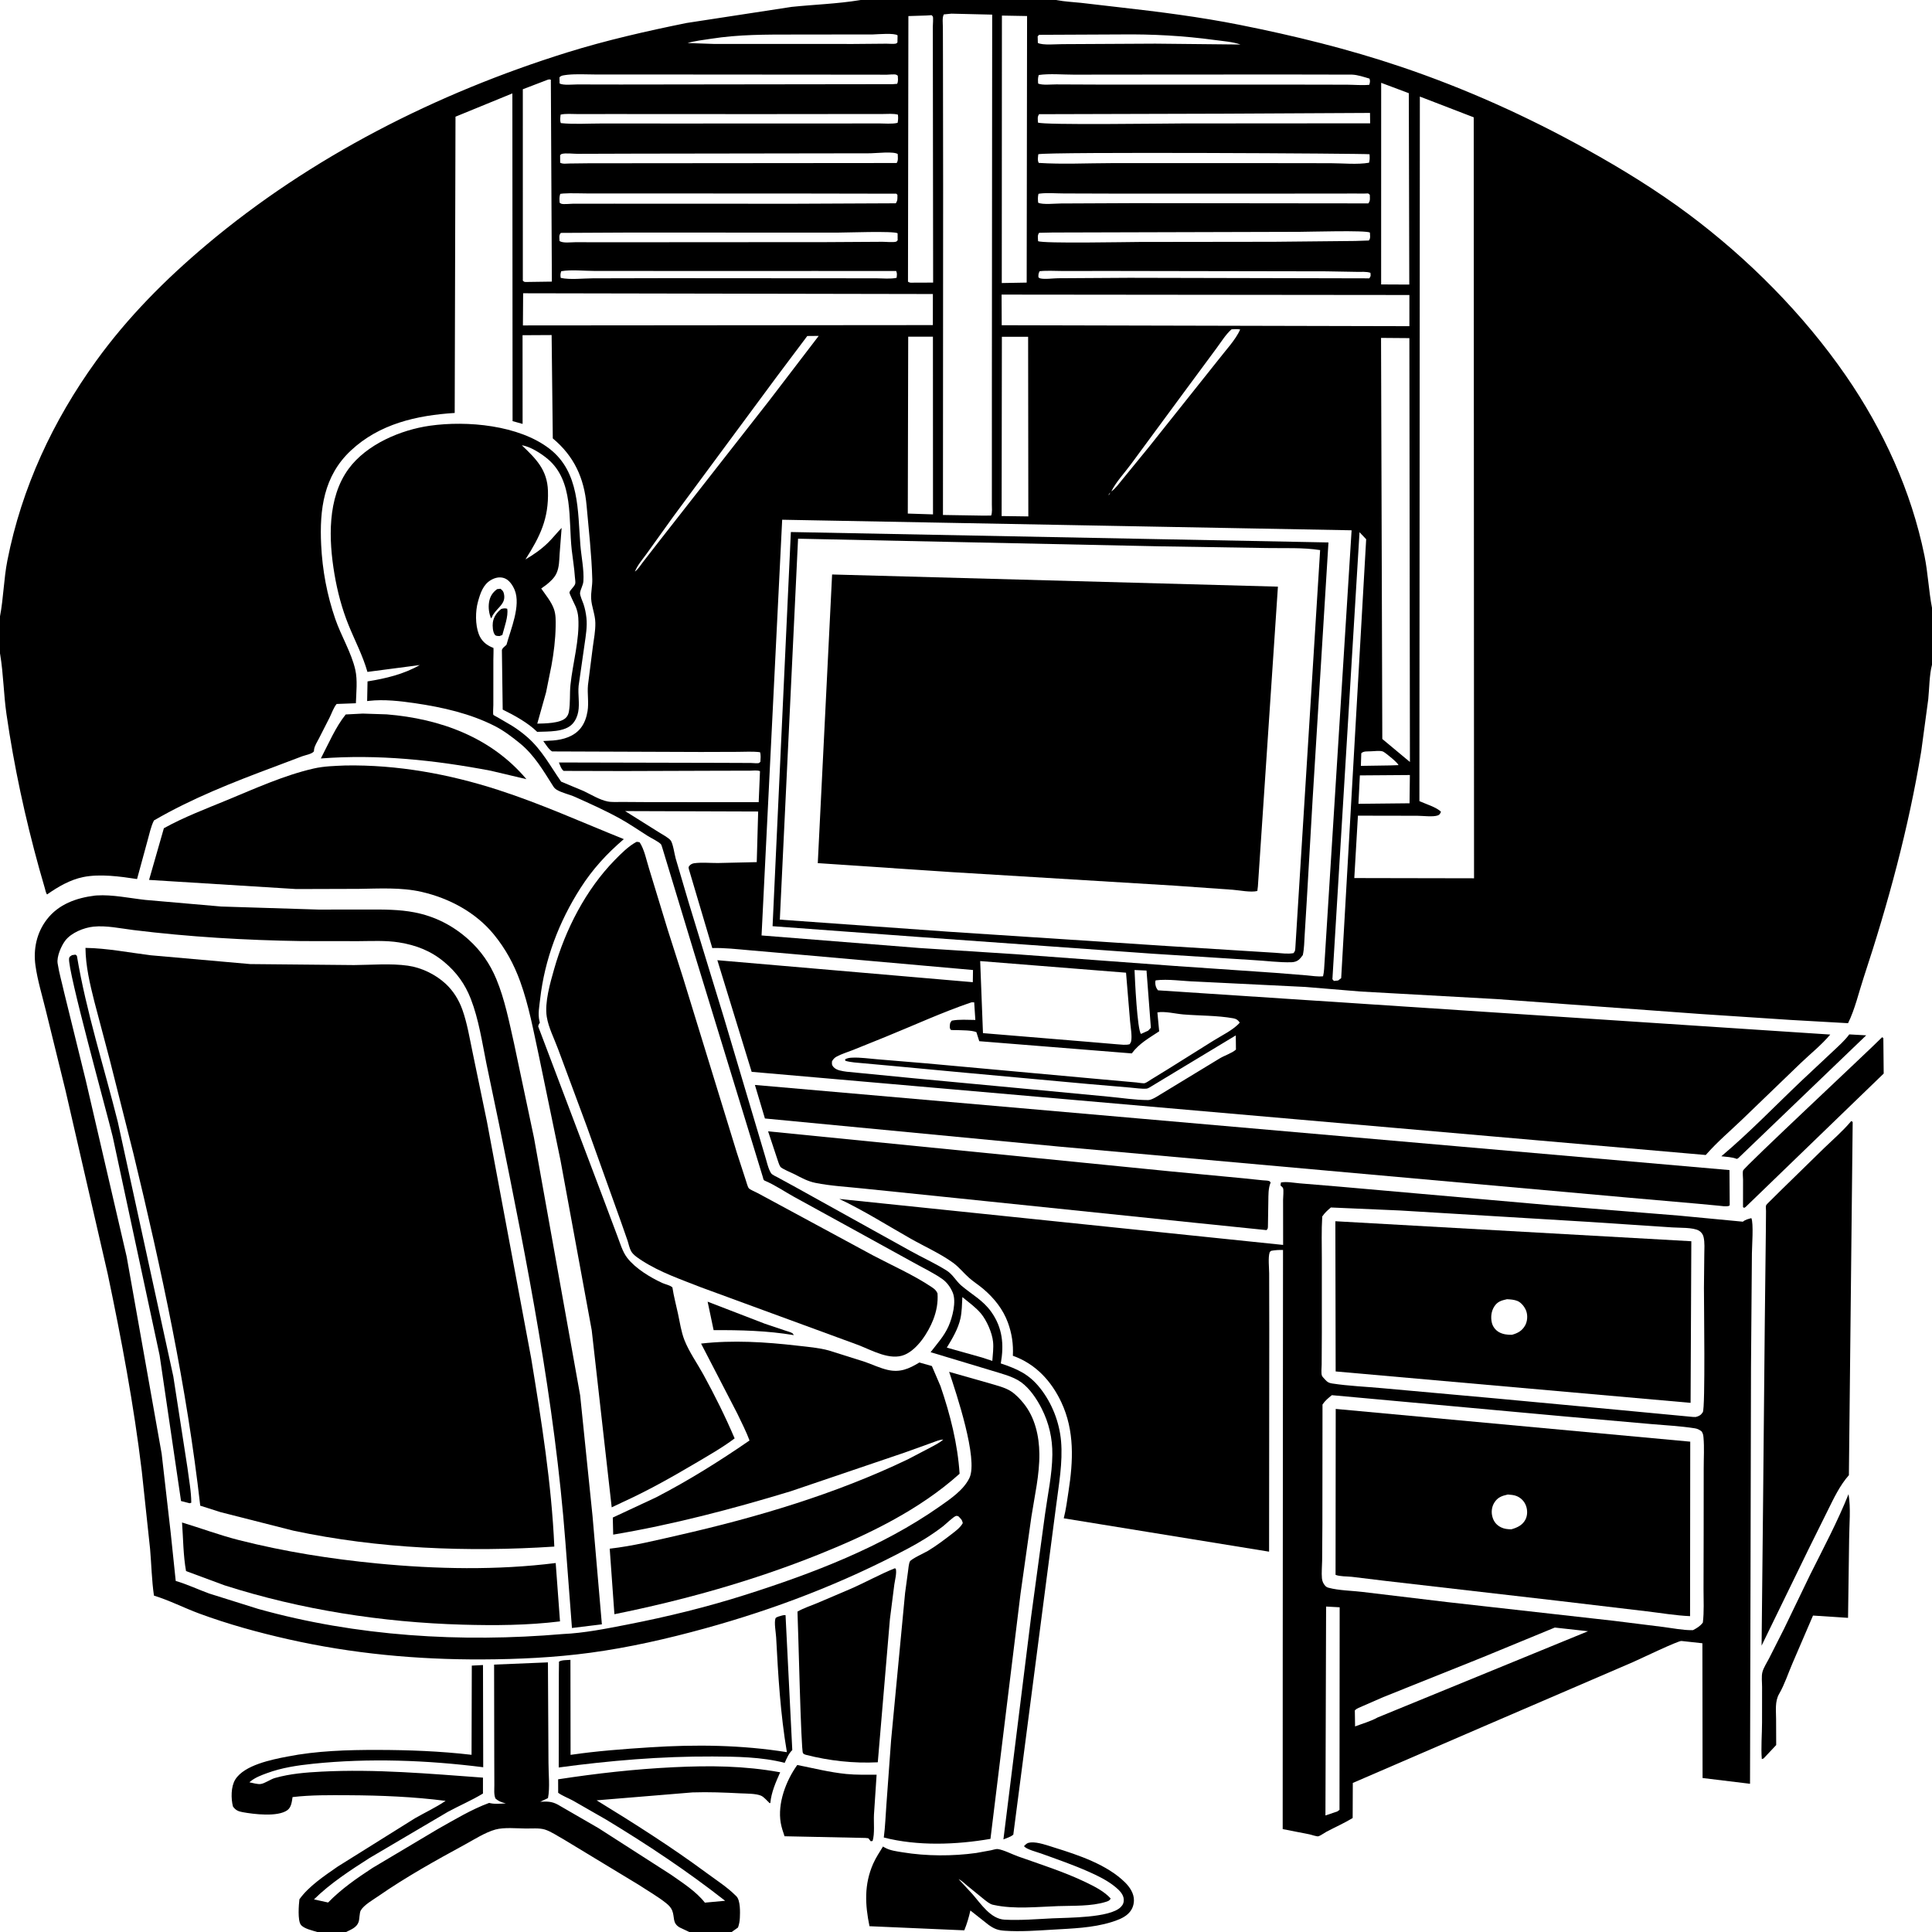 <svg version="1.1" xmlns="http://www.w3.org/2000/svg" style="display: block;" viewBox="0 0 2048 2048" width="1024" height="1024">
<path transform="translate(0,0)" fill="rgb(255,255,255)" d="M 0 0 L 0 2048 L 2048 2048 L 2048 0 L 0 0 z"/>
<path transform="translate(0,0)" fill="rgb(0,0,0)" d="M 0 653.314 C 3.741 633.865 3.959 613.768 7.817 594.156 C 23.008 516.92 56.104 446.026 102.034 382.45 C 135.301 336.404 175.318 296.172 218.666 259.657 C 329.638 166.175 462.993 98.682 601.178 55.6 C 642.394 42.751 685.454 32.952 727.787 24.368 L 839.176 7.301 C 863.027 4.828 887.681 4.058 911.303 0.173 L 912.312 0 L 1119.68 0 L 1120.61 0.187 C 1128.94 1.773 1137.57 2.121 1146 3.028 L 1186.31 7.693 C 1229.13 12.524 1271.91 17.938 1314.2 26.363 C 1371.95 37.872 1429.34 51.952 1485.17 70.809 C 1553.34 93.834 1618.6 123.229 1681.48 158.12 C 1718.65 178.751 1755.55 201.361 1789.66 226.807 C 1853.13 274.153 1911.75 333.107 1956.74 398.288 C 1996.39 455.743 2026.02 520.46 2040 589 C 2043.75 607.353 2044.46 626.07 2048 644.316 L 2048 704.683 C 2045.12 715.717 2045.2 729.738 2044.02 741.281 L 2036.57 796.484 C 2023.25 877.564 2001.42 957.956 1975.67 1035.93 C 1970.43 1051.76 1966.37 1069.78 1959.02 1084.62 L 1898.29 1081.18 L 1802.44 1074.86 L 1587.42 1059.12 L 1442.35 1051.06 L 1383.68 1046.2 L 1267.33 1040.48 C 1254 1040.1 1238.1 1037.52 1225.06 1039.22 C 1224.78 1040.1 1224.61 1040.46 1224.63 1041.5 C 1224.66 1044.81 1225.49 1047.29 1227.5 1049.78 L 1940.15 1096.67 C 1930.91 1107.68 1919.29 1116.92 1908.9 1126.85 L 1846.81 1186.67 C 1834.36 1198.62 1820.9 1210 1809.45 1222.91 L 1808.19 1224.35 L 796.792 1136.19 L 760.427 1017.86 L 1031.22 1041.16 L 1031.42 1028.25 L 846.801 1011.87 L 793.604 1007.24 C 780.807 1006.13 767.906 1004.62 755.053 1004.98 L 730.316 921.629 C 730.023 920.123 729.552 919.268 730.621 917.974 C 732.041 916.254 733.814 915.327 736 915.041 C 743.834 914.015 753.007 914.866 761.011 914.839 L 802.186 913.888 L 803.687 860.246 L 662.645 859.772 L 698.547 882.3 C 701.788 884.367 708.615 887.909 710.938 890.892 C 713.435 894.098 715.034 905.808 716.245 910 L 730.067 956.876 L 767.201 1078.19 L 810.515 1223.88 C 812.326 1229.36 814.357 1239.61 817.567 1243.9 C 818.756 1245.48 822.512 1247.07 824.309 1248.05 L 843.289 1258.42 L 964.425 1325.65 C 977.29 1332.88 991.311 1339.13 1003.73 1347 C 1009.94 1350.93 1013.55 1358.1 1019.11 1362.82 C 1030.4 1372.4 1042.03 1378.27 1050.86 1390.75 C 1062.8 1407.61 1064.41 1425.5 1060.88 1445.29 C 1078.73 1451.32 1090.74 1456.57 1102.63 1471.57 C 1115.15 1487.36 1123.08 1507.69 1124.78 1527.82 C 1126.68 1550.24 1122.4 1573.65 1119.57 1595.86 L 1109.53 1672.6 L 1074.15 1944.75 C 1071.46 1947.23 1067.08 1948.41 1063.67 1949.8 L 1093.03 1713.67 L 1107.73 1605.38 C 1110.57 1584.55 1115.34 1563.03 1115.54 1542 C 1115.71 1524.66 1111.98 1508.46 1104.13 1493 C 1099.09 1483.06 1091.65 1471.89 1082.5 1465.27 C 1073.48 1458.75 1060.8 1455.95 1050.29 1452.61 L 986.479 1433.38 C 993.423 1424.31 1000.79 1416.43 1005.5 1405.81 C 1009.58 1396.59 1014.03 1379.81 1009.88 1370.07 C 1007.5 1364.48 1003.82 1359.29 998.806 1355.77 C 989.57 1349.29 978.606 1344.12 968.738 1338.58 L 905.063 1303.5 L 841.364 1268.51 C 831.279 1262.93 821.413 1256.07 810.788 1251.64 C 809.014 1250.89 809.167 1249.49 808.638 1247.76 L 735.786 1009.86 L 702.236 899.213 C 702.008 898.576 701.134 895.443 700.646 894.947 C 697.479 891.731 690.599 888.625 686.647 886.132 C 676.786 879.914 667.12 873.207 656.915 867.567 C 641.738 859.18 625.421 851.883 609.592 844.783 C 603.502 842.051 595.701 840.518 590.173 837.209 C 588.48 836.195 587.482 835.11 586.435 833.468 C 575.825 816.819 566.444 800.33 550.862 787.718 C 542.689 781.103 533.997 774.477 524.601 769.681 C 498.499 756.356 469.072 749.717 440.255 745.478 C 424.375 743.143 407.086 741.14 391.059 742.947 L 389.18 743.169 L 389.597 722.323 C 408.907 719.229 427.875 714.75 444.996 704.978 L 389.502 712.253 C 384.458 694.64 376.326 679.453 369.5 662.63 C 362.474 645.316 357.63 626.914 354.524 608.5 C 348.408 572.236 346.786 528.032 369.521 496.995 C 388.508 471.076 424.636 455.675 455.702 451.282 C 495.113 445.71 550.036 450.595 582.543 475.734 C 614.488 500.44 612.312 541.421 615.227 577.842 C 616.205 590.076 619.215 603.844 618.427 616 C 618.134 620.515 615.403 624.345 614.88 628.496 C 614.556 631.06 617.654 637.659 618.554 640.375 C 620.144 645.171 621.047 649.771 621.618 654.788 C 622.665 663.984 620.959 674.005 619.644 683.111 L 613.359 727.032 C 612.486 736.171 614.596 745.429 612.955 754.5 C 612.122 759.108 610.231 763.506 607.122 767.041 C 598.909 776.38 580.928 775.279 569.419 775.778 C 559.764 766.236 545.073 758.153 532.884 752.203 L 532.028 689.202 C 532.357 687.18 534.648 685.547 536.086 684.231 L 536.893 683.5 C 541.278 667.34 552.371 642.005 545.574 625.404 C 543.577 620.527 539.77 614.662 534.544 612.869 C 529.745 611.223 525.017 612.268 520.67 614.715 C 512.044 619.572 509.136 628.978 506.648 637.905 C 503.849 647.944 503.778 662.174 507.452 672.002 C 510.108 679.106 514.969 683.44 521.815 686.339 C 522.23 686.514 522.765 686.513 523.067 686.848 C 523.323 687.132 522.986 698.255 522.979 699.376 L 522.955 747.417 C 522.96 749.132 522.408 756.724 522.987 757.774 C 523.19 758.143 527.06 760.157 527.443 760.376 L 542.5 769.167 C 548.417 772.867 554.127 777.093 559.355 781.72 C 574.488 795.112 583.43 812.211 594.817 828.56 L 618.864 838.615 C 626.609 842.312 635.66 847.901 644.031 849.576 C 648.815 850.533 654.547 850.051 659.429 850.1 L 688.768 850.287 L 804.239 850.329 L 805.622 817.456 C 802.871 816.263 798.069 816.964 794.93 816.964 L 766.128 816.998 L 660.869 817.344 L 597.5 817.184 C 594.865 815.274 593.71 811.217 592.455 808.258 L 763.231 808.645 L 795.965 808.779 C 797.617 808.786 803.189 809.388 804.5 808.816 C 805.123 808.544 805.538 807.939 806.056 807.5 C 806.202 804.181 806.682 800.572 805.676 797.368 C 797.86 796.4 789.554 796.958 781.667 796.996 L 742.928 797.119 L 585.212 796.545 C 581.548 794.309 578.516 788.982 575.882 785.521 L 586.411 784.934 C 597.198 784.053 608.525 780.67 615.504 771.889 C 619.601 766.734 621.742 760.376 622.809 753.947 C 624.312 744.894 622.426 735.366 623.275 726.193 L 628.425 685.675 C 629.59 677.248 631.226 668.814 631.085 660.275 C 630.936 651.258 627.082 643.191 626.645 634.5 C 626.303 627.68 628.025 620.853 627.843 614.025 C 627.152 588.221 624.103 561.508 621.796 535.75 C 619.191 506.675 608.504 483.485 585.986 464.723 L 584.746 355.169 L 553.927 355.337 L 553.977 449.363 L 543.349 446.411 L 543.137 99.014 L 482.842 123.698 L 482.002 437.748 C 441.834 440.273 402.205 449.218 371.854 477.667 C 343.098 504.621 338.625 539.961 340.44 577.531 C 341.747 604.577 346.641 630.736 355.482 656.348 C 361.599 674.068 372.578 691.961 376.639 710.036 C 379.132 721.13 377.598 734.149 377.25 745.48 L 356.83 746.229 C 353.551 750.222 351.674 756.055 349.341 760.708 L 338.126 782.719 C 336.281 786.295 333.312 790.77 332.883 794.789 L 332.766 796.5 C 330.513 799.354 324.001 800.356 320.445 801.649 L 290.989 812.78 C 247.248 829.095 203.689 846.181 163.196 869.711 C 159.896 876.219 158.278 884.508 156.261 891.536 L 145.281 931.827 C 127.532 929.098 105.958 926.13 88.307 929.704 C 74.303 932.539 61.444 940.044 49.913 948.15 C 48.634 946.779 48.078 943.412 47.528 941.542 L 41.568 920.776 C 26.605 866.764 14.91 812.53 6.875 757.062 C 3.834 736.063 3.657 714.415 0.165 693.623 L 0 692.69 L 0 653.314 z M 553.182 472.068 C 568.213 486.33 580.135 498.098 580.845 520.25 C 581.794 549.894 572.44 568.763 556.989 593.016 C 565.684 587.925 573.499 582.521 580.751 575.482 C 585.923 570.463 590.326 564.743 595.357 559.608 L 593.221 587.209 C 592.805 594.115 592.812 601.43 589.854 607.83 C 587.679 612.535 583.479 616.396 579.5 619.631 L 573.722 623.848 C 578.261 630.424 584.485 637.93 587.155 645.514 C 589.286 651.566 589.109 657.797 589.006 664.116 C 588.781 677.793 587.05 691.988 584.586 705.438 L 578.858 733.895 L 569.533 767.091 C 577.491 766.903 593.868 766.825 599.786 760.951 C 601.575 759.175 602.588 756.955 603.033 754.5 C 604.719 745.198 603.744 735.455 604.713 726.056 C 607.085 703.038 614.53 677.93 613.015 654.916 C 612.747 650.832 611.836 647.056 610.343 643.253 C 609.48 641.056 603.407 629.339 603.669 627.968 C 604.172 625.34 608.92 622.023 609.774 618.703 C 610.188 617.093 609.524 613.494 609.413 611.773 C 608.79 602.129 607.147 592.596 606.064 583 C 602.432 550.822 608.282 510.089 580.809 486.709 C 574.145 481.038 561.908 473.08 553.182 472.068 L 552.054 471.239 L 553.182 472.068 z M 1177.02 522 L 1178.03 520.928 C 1182.36 518.154 1186.33 512.33 1189.71 508.346 L 1217.78 473.982 L 1291.62 381.26 C 1298.96 371.664 1309.87 360.168 1314.67 349.262 C 1311.82 348.644 1308.44 349.023 1305.5 349.079 C 1299.3 354.487 1294.41 362.664 1289.44 369.287 L 1254.02 417.219 L 1198.92 491.993 C 1192.17 501.23 1183.08 510.741 1178.03 520.928 L 1177.02 522 C 1176.2 522.964 1175.32 523.723 1174.96 524.951 L 1174.02 526.005 L 1173.22 526.995 L 1174.02 526.005 L 1174.96 524.951 C 1176.14 524.046 1176.38 523.311 1177.02 522 z M 672.031 607 L 673.038 605.902 C 676.432 603.473 679.048 599.091 681.607 595.779 L 699.569 572.655 L 815.285 424.797 L 867.861 356.06 L 855.758 356.176 L 823.038 399.761 L 713.538 547.847 L 685.746 586.574 C 681.483 592.551 675.671 599.067 673.038 605.902 L 672.031 607 L 671.005 608.828 L 672.031 607 z M 1008.56 14.481 L 1000.5 15.26 C 998.592 18.492 999.488 25.199 999.491 28.988 L 999.584 63.067 L 999.76 196.581 L 999.574 545.89 L 1042.5 546.59 L 1050.67 546.5 C 1051.98 542.996 1051.41 538.256 1051.41 534.514 L 1051.42 512.141 L 1051.43 409.697 L 1051.76 15.504 L 1008.56 14.481 z M 981.959 16.442 L 962.93 17.039 L 962.5 298.56 C 964.675 300.137 966.147 299.641 968.75 299.633 L 989.154 299.559 L 988.874 64.814 L 988.833 28.251 C 988.831 26.6 989.476 18.635 988.822 17.5 C 988.498 16.939 987.941 16.549 987.5 16.074 L 981.959 16.442 z M 1062.07 16.517 L 1061.92 300.038 L 1088.33 299.566 L 1088.74 16.994 L 1062.07 16.517 z M 925.255 36.511 L 841.297 36.611 C 811.54 36.631 783.205 36.48 753.701 41.094 C 745.521 42.374 736.745 43.292 728.813 45.611 L 756.75 46.574 L 904.539 46.615 L 939.636 46.313 C 942.11 46.268 947.806 46.865 950 46.102 C 950.541 45.914 950.878 45.367 951.317 45 L 951.469 37.5 C 948.285 34.777 930.48 36.362 925.255 36.511 z M 1188.26 36.509 L 1101.5 36.907 L 1099.96 38.5 L 1100.17 45.5 C 1105.21 48.239 1120.15 46.743 1126.22 46.798 L 1224.7 46.274 L 1315 47.198 C 1306.71 44.299 1296.5 43.593 1287.79 42.413 C 1254.25 37.876 1222.08 36.121 1188.26 36.509 z M 601.556 79.262 C 598.596 79.765 594.956 79.663 593.047 82 L 593.197 88.5 C 597.206 90.655 607.186 89.506 611.959 89.514 L 657.881 89.598 L 946.25 89.23 L 951 88.847 C 952.368 86.144 951.83 83.166 951.669 80.234 C 951.113 79.884 950.611 79.425 950 79.183 C 948.189 78.466 942.319 79.174 940.187 79.171 L 901.841 79.123 L 688.186 78.963 L 631.957 78.974 C 621.951 78.978 611.474 78.256 601.556 79.262 z M 1101.11 79.5 C 1100.06 82.738 1100.23 85.258 1100.5 88.624 C 1105.36 90.499 1114.1 89.449 1119.49 89.476 L 1162.93 89.655 L 1383.17 89.702 L 1428.11 89.786 C 1435.74 89.837 1443.94 90.61 1451.5 89.906 C 1452.2 87.258 1452.64 86.013 1451.71 83.324 C 1445.83 81.64 1439.42 79.366 1433.29 79.102 L 1360.3 78.961 L 1217.1 79.047 L 1138.39 79.127 C 1126.5 79.142 1112.76 77.847 1101.11 79.5 z M 580.642 84.5 L 554.208 94.61 L 554.224 297.5 C 556.074 299.273 556.085 298.811 558.5 298.9 L 585.003 298.521 L 583.923 84.5 C 581.811 84.017 582.905 84.046 580.642 84.5 z M 1464.1 87.793 L 1464.06 301.513 L 1493.9 301.659 L 1493.4 98.789 L 1464.1 87.793 z M 1505.1 102.365 L 1504.63 849.229 C 1510.68 852.033 1523.09 855.758 1527.5 860.561 C 1526.58 862.381 1526.28 863.578 1524.22 864.36 C 1519.27 866.233 1507.96 864.766 1502.5 864.752 L 1439.46 864.636 L 1435.61 930.776 L 1474.25 930.857 L 1562.54 931.023 L 1562.21 124.366 L 1505.1 102.365 z M 1298.25 120.502 L 1101.5 121.042 C 1099.4 123.95 1100.18 126.379 1100.28 129.901 C 1105.03 132.765 1235.89 130.876 1253.5 130.867 L 1452.41 130.722 L 1452.27 119.71 L 1298.25 120.502 z M 594.274 121.5 C 593.997 124.534 593.37 127.593 594.51 130.5 C 608.287 131.928 623.022 130.913 636.893 130.92 L 719.651 130.94 L 889.888 130.905 L 931.278 130.828 C 937.346 130.809 945.657 131.68 951.5 130.225 C 952.089 127.058 952.254 124.698 951.805 121.5 C 946.876 120.225 941.043 120.844 935.953 120.843 L 909.686 120.854 L 804.9 120.961 L 651.935 120.881 L 611.869 120.907 C 606.364 120.936 599.597 120.234 594.274 121.5 z M 922.69 162.5 L 674.24 162.867 L 612.346 163.063 C 607.874 163.089 599.626 162.001 595.5 163.17 C 594.796 163.37 594.335 164.057 593.752 164.5 L 593.805 172.5 C 596.687 174.055 600.383 173.357 603.642 173.32 L 623.969 173.083 L 950.5 172.803 C 952.395 170.037 951.671 166.595 951.622 163.28 C 947.295 160.267 928.827 162.421 922.69 162.5 z M 1100.63 163.5 C 1100.37 166.512 1099.52 170.012 1101.16 172.701 C 1126.24 174.293 1152.22 172.969 1177.4 172.931 L 1322.15 172.888 L 1410.62 173.008 C 1423.36 173.022 1438.8 174.656 1451.24 172.5 C 1452.11 169.33 1451.98 166.762 1451.75 163.5 C 1449.5 162.709 1110.29 160.755 1100.63 163.5 z M 593.887 205.5 C 592.767 208.82 592.992 211.476 593.257 214.937 C 593.838 215.28 594.366 215.736 595 215.966 C 597.351 216.816 604.679 215.938 607.569 215.932 L 651.325 215.913 L 841.479 215.987 L 949.597 215.5 C 951.73 212.221 951.263 210.352 951.306 206.5 C 949.773 205.116 950.586 205.323 949.081 205.318 L 846.092 205.131 L 678.322 205.076 L 624.581 205.092 C 615.508 205.095 606.036 204.55 597.006 205.128 L 593.887 205.5 z M 1100.79 205.5 C 1100.04 208.865 1100.13 211.448 1100.5 214.864 C 1105.06 217.212 1118.96 215.7 1124.57 215.696 L 1201.5 215.346 L 1450.5 215.61 C 1452.81 212.561 1452.07 210.254 1452.04 206.5 C 1451.53 206.054 1451.1 205.487 1450.5 205.162 C 1450.16 204.976 1447.19 205.16 1446.75 205.16 L 1430.88 205.152 L 1336.94 205.246 L 1176.1 205.214 L 1127.49 205.061 C 1119.34 205.038 1110.18 204.221 1102.12 205.221 L 1100.79 205.5 z M 668.255 246.512 L 594.5 246.886 C 592.162 249.422 593.059 252.131 593.103 255.5 C 596.95 257.986 605.147 256.744 609.783 256.751 L 654.963 256.799 L 876.5 256.655 L 935.316 256.303 C 938.829 256.268 946.956 257.181 950 256.131 C 950.669 255.901 951.033 255.165 951.549 254.681 L 951.5 247.258 C 947.232 244.652 895.977 246.634 886.86 246.599 L 668.255 246.512 z M 1115.76 246.476 L 1101.5 246.791 C 1099.48 249.484 1100.32 252.317 1100.41 255.625 C 1105.59 258.333 1196.29 256.498 1207.82 256.484 L 1350.79 256.298 L 1436.75 255.433 L 1451 254.948 C 1453.1 252.588 1452.21 249.589 1452.15 246.5 C 1447.62 243.914 1387.96 245.736 1377.44 245.753 L 1115.76 246.476 z M 594.916 287.5 C 593.991 290.279 593.889 291.711 594.416 294.592 C 604.258 296.764 618.097 295.069 628.324 295.038 L 706.662 294.863 L 885.56 294.986 L 928.925 295.017 C 935.709 295.017 943.908 295.957 950.429 294.5 C 950.732 291.52 951.169 290.051 949.992 287.254 L 865.268 287.239 L 712.625 287.251 L 629.827 287.199 C 618.836 287.197 605.59 285.648 594.916 287.5 z M 1102.03 287.5 C 1100.77 289.983 1100.6 291.229 1100.8 294 C 1101.37 294.349 1101.86 294.867 1102.5 295.046 C 1107.11 296.34 1116.66 294.974 1121.69 294.948 L 1197.16 294.488 L 1451.5 295.059 C 1453.34 292.567 1452.98 292.325 1452.72 289.182 C 1448.5 287.712 1442.7 288.273 1438.21 288.181 L 1405.82 287.623 L 1174.83 287.216 L 1126.67 287.28 C 1118.67 287.292 1109.96 286.612 1102.03 287.5 z M 554.541 310.878 L 554.309 344.969 L 988.874 344.616 L 988.894 311.684 L 554.541 310.878 z M 1061.73 312.286 L 1061.87 344.762 L 1494.01 345.762 L 1494.02 312.715 L 1061.73 312.286 z M 962.737 356.905 L 962.301 544.408 L 989.018 545.27 L 988.937 356.897 L 962.737 356.905 z M 1062.03 357.022 L 1061.77 547.032 L 1090.07 547.431 L 1089.85 357.023 L 1062.03 357.022 z M 1463.96 358.193 L 1465.3 783.339 L 1494.57 807.729 L 1494 358.429 L 1463.96 358.193 z M 829.14 550.945 L 807.284 991.621 L 974.5 1004.92 L 1077.13 1011.52 L 1245.2 1023.94 L 1351.82 1031.26 L 1385.04 1033.92 C 1390.63 1034.39 1396.97 1035.51 1402.5 1034.9 C 1403.12 1032.27 1403.41 1029.85 1403.62 1027.17 L 1432.75 562.132 L 829.14 550.945 z M 1441.15 564.143 L 1412.41 1038 L 1414 1039.84 L 1418.5 1039.35 L 1421.71 1036.86 L 1448.2 571.609 L 1441.15 564.143 z M 1453.05 796.424 C 1449.65 796.633 1445.38 796.034 1443.01 798.5 L 1442.58 811.852 L 1473.32 811.389 L 1482.5 811.078 C 1481.53 808.345 1469.45 798.533 1466.39 796.841 C 1463.66 795.33 1456.31 796.34 1453.05 796.424 z M 1441.51 821.953 L 1439.99 852.072 L 1494.18 851.511 L 1494.52 821.554 L 1441.51 821.953 z M 1039.03 1018.78 L 1041.99 1095.16 L 1150.72 1104.15 L 1183.93 1106.97 C 1188.24 1107.24 1193.36 1108.11 1197.5 1106.9 C 1198 1105.93 1198.76 1105.06 1199 1104 C 1200.29 1098.38 1198.43 1088.72 1197.94 1082.72 L 1193.64 1031.09 L 1039.03 1018.78 z M 1202.66 1028.27 C 1203.02 1038.29 1205.54 1091.81 1209.5 1096 L 1217.06 1092.58 L 1219.98 1089.5 L 1215.35 1028.83 L 1202.66 1028.27 z M 1029.76 1062.5 C 998.639 1073.12 968.601 1086.98 938.142 1099.34 L 904 1113.12 C 898.386 1115.34 892.026 1117.21 886.755 1120.1 C 884.485 1121.35 883.276 1122.81 881.965 1125 C 881.856 1127.9 881.511 1128.75 883.5 1131.05 C 886.71 1134.76 892.983 1135.39 897.504 1136.06 L 969.5 1143.1 L 1092.92 1154.7 L 1175.67 1162.56 C 1189.24 1163.83 1203.23 1166.1 1216.86 1166.11 C 1219.77 1166.11 1222.66 1164.49 1225.16 1163.13 L 1293.11 1121.85 C 1298.15 1118.82 1305.95 1116.4 1310.15 1112.61 L 1309.98 1097.57 L 1235.57 1142.46 L 1221.06 1151.25 C 1219.77 1151.99 1217 1153.85 1215.65 1153.98 C 1210.3 1154.51 1203.43 1153.28 1197.99 1152.88 L 1152.53 1148.98 L 1022.96 1137.12 L 945.18 1129.84 L 915.291 1127.12 C 908.969 1126.51 902.264 1126.27 896.147 1124.5 L 895.802 1122.95 C 898.378 1121.52 900.564 1121.29 903.5 1121.16 C 912.012 1120.78 921.351 1122.2 929.898 1122.87 L 981.652 1127.18 L 1167.94 1144.16 L 1204.66 1147.45 C 1206.62 1147.61 1211.93 1148.69 1213.62 1148.15 C 1215.54 1147.55 1218.27 1145.46 1220.06 1144.4 L 1237.79 1133.52 L 1286.16 1103.22 C 1294.63 1097.9 1307.93 1091.51 1314.18 1084 C 1312.25 1081.23 1310.61 1080.03 1307.27 1079.43 C 1290.41 1076.39 1271.5 1076.75 1254.31 1075.34 C 1246.44 1074.69 1234.34 1071.69 1226.88 1073.23 L 1228.78 1093.24 C 1218.06 1100.38 1207.53 1106.06 1199.74 1116.66 L 1038.05 1103.71 L 1035.01 1094.11 C 1029.67 1091.95 1019.92 1092.22 1013.97 1091.94 C 1013.06 1091.89 1008.62 1092.06 1008.03 1091.73 C 1007.3 1091.31 1007.22 1090.24 1006.82 1089.5 C 1007 1085.89 1006.5 1084.66 1009 1081.92 C 1016.96 1080.37 1025.8 1081.14 1033.91 1081.18 L 1032.68 1062.5 L 1029.76 1062.5 z M 1020.14 1374.95 C 1019.71 1382.34 1019.71 1390.36 1018.12 1397.58 C 1015.7 1408.65 1009.49 1418.96 1003.67 1428.53 L 1041.01 1439.03 L 1051.9 1442.61 C 1052.38 1436.07 1053.36 1428.78 1052.67 1422.26 C 1051.68 1412.75 1045.92 1399.65 1039.8 1392.32 C 1034.39 1385.86 1026.63 1380.31 1020.14 1374.95 z"/>
<path transform="translate(0,0)" fill="rgb(0,0,0)" d="M 1381.05 1012.39 C 1379.73 1014.15 1378.35 1016.1 1376.63 1017.5 C 1374.61 1019.15 1371.75 1019.93 1369.18 1020.01 C 1355.96 1020.43 1341.76 1018.43 1328.5 1017.72 L 1221.54 1010.95 L 971.234 993.029 L 818.961 981.803 L 838.355 563.975 L 1408.22 575.02 L 1391.44 847.191 L 1385.2 955.179 L 1383.01 991 C 1382.57 998.125 1382.56 1005.39 1381.05 1012.39 z M 845.977 571.039 L 826.651 974.836 L 1005.41 987.634 L 1237.54 1002.84 L 1321.95 1008.13 L 1351.93 1010 C 1358.14 1010.41 1365.1 1011.52 1371.21 1010.35 C 1372.77 1008.17 1372.91 1007.83 1373.09 1005.16 L 1399.39 583.123 C 1381.16 580.216 1361.27 581.301 1342.78 580.942 L 1229.82 579.133 L 845.977 571.039 z"/>
<path transform="translate(0,0)" fill="rgb(0,0,0)" d="M 1333.42 939.583 L 1332.82 944.5 C 1325.66 946.207 1314.11 943.729 1306.59 943.17 L 1244.97 938.818 L 1008.5 924.459 L 866.879 914.985 L 882.064 608.974 L 1354.65 621.872 L 1333.42 939.583 z"/>
<path transform="translate(0,0)" fill="rgb(0,0,0)" d="M 522.095 652.584 C 521.83 653.966 521.355 654.41 520.5 655.49 C 518.326 650.177 517.536 644.177 518.397 638.5 C 519.316 632.448 522.079 628.044 526.978 624.5 L 530.5 624.107 C 532.678 625.872 533.602 626.716 534.205 629.5 C 536.442 639.814 528.046 643.371 522.929 651.28 L 522.095 652.584 z"/>
<path transform="translate(0,0)" fill="rgb(0,0,0)" d="M 529.5 674.266 C 527.796 674.061 525.795 674.38 524.642 672.955 C 522.305 670.064 521.969 663.548 522.415 660.005 C 523.157 654.115 526.742 649.015 531.343 645.5 C 533.828 644.888 535.19 644.579 537.672 645.307 C 539.091 653.084 534.489 665.261 532.5 673.11 L 529.5 674.266 z"/>
<path transform="translate(0,0)" fill="rgb(0,0,0)" d="M 520.226 817.015 C 460.725 805.692 400.686 799.374 340.127 803.997 C 348.088 788.713 355.66 770.812 366.459 757.363 L 384.537 756.43 L 409.95 757.257 C 466.62 761.881 520.639 781.529 558.039 825.957 L 520.226 817.015 z"/>
<path transform="translate(0,0)" fill="rgb(0,0,0)" d="M 659.748 1592.49 L 648.426 1597.85 L 627.25 1410.08 L 594.129 1229.87 L 571.085 1118.5 C 565.391 1092.35 560.608 1065.86 551.494 1040.62 C 544.838 1022.18 535.931 1005.79 523.5 990.577 C 504.304 967.089 476.126 952.104 446.8 945.401 C 425.297 940.485 402.05 941.931 380.106 942.234 L 313.967 942.431 L 158.016 932.738 L 173.714 877.95 C 194.845 866.212 218.212 857.392 240.542 848.178 C 270.179 835.949 301.226 821.808 332.525 814.663 C 343.586 812.139 354.772 811.939 366.052 811.44 C 421.115 810.494 476.041 820.51 528.287 837.42 C 573.774 852.142 616.999 871.716 661.265 889.51 C 643.101 905.063 628.168 921.314 615.262 941.537 C 592.518 977.177 577.372 1016.89 572.589 1058.99 C 571.737 1066.49 570.043 1074.82 571.808 1082.21 L 572.256 1084 C 571.296 1085.41 570.826 1086.34 570.5 1088.02 L 637.364 1264.74 L 654.304 1309.89 C 657.294 1317.59 659.806 1326.81 664.864 1333.36 C 673.564 1344.63 689.227 1354.09 702.039 1360.01 C 705.159 1361.45 710.515 1362.39 712.791 1364.76 C 714.214 1374.19 716.75 1383.49 718.746 1392.81 C 720.688 1401.89 722.131 1411.89 725.52 1420.53 C 730.437 1433.06 739.166 1445.31 745.67 1457.19 C 757.767 1479.28 768.85 1501.6 778.749 1524.76 C 765.541 1534.7 750.529 1543.18 736.3 1551.59 C 711.331 1566.34 686.15 1580.45 659.748 1592.49 z"/>
<path transform="translate(0,0)" fill="rgb(0,0,0)" d="M 910.266 1425.95 L 742.765 1364.5 C 721.986 1356.3 699.85 1348.74 680.985 1336.61 C 677.033 1334.06 671.476 1330.59 669.115 1326.5 C 667.249 1323.26 666.482 1318.97 665.322 1315.4 L 658.342 1295.41 L 622.01 1194 L 591.654 1112.22 C 587.605 1101.2 581.469 1089.47 579.604 1077.91 C 577.156 1062.73 583.2 1042.09 587.378 1027.36 C 599.286 985.362 621.033 942.993 651.738 911.646 C 658.645 904.594 665.83 897.334 674.512 892.5 C 676.028 892.312 676.649 892.517 678.084 892.937 C 683.138 900.622 685.223 911.887 688.02 920.722 L 707.929 986 L 723.937 1036.06 L 780.847 1221.18 L 790.644 1251.31 C 791.278 1253.09 792.566 1258.22 793.725 1259.55 C 795.176 1261.21 801.078 1263.57 803.156 1264.72 L 838.879 1284.01 L 925.27 1330.7 C 945.675 1341.5 968.47 1351.52 987.571 1364.33 C 990.546 1366.32 992.323 1367.71 993.802 1371 C 994.474 1380.75 992.776 1389.89 989.242 1398.97 C 984.045 1412.32 972.585 1430.39 958.944 1436.12 C 943.666 1442.53 924.734 1431.6 910.266 1425.95 z"/>
<path transform="translate(0,0)" fill="rgb(0,0,0)" d="M 596.538 1732.15 C 619.232 1731.16 642.757 1726.43 665 1722.09 C 707.696 1713.75 749.276 1703.58 790.731 1690.39 C 861.319 1667.93 934.649 1639.97 995.651 1597.21 C 1007.05 1589.22 1021.6 1579.52 1027.69 1566.56 C 1037.06 1546.63 1013.73 1476.97 1006.12 1454.21 L 1049.27 1466.47 C 1056.55 1468.68 1065.52 1470.75 1071.9 1474.96 C 1076.82 1478.21 1081.49 1483.17 1085.18 1487.76 C 1097.14 1502.62 1101.56 1522.29 1101.77 1541.02 C 1102.03 1563.19 1096.69 1585.94 1093.32 1607.78 L 1081.81 1689.28 L 1049.93 1949.28 C 1013.69 1955.54 972.696 1957.07 936.863 1947.83 C 938.391 1936.34 938.729 1924.62 939.615 1913.06 L 944.619 1844.47 L 959.431 1688.64 L 962.491 1666.08 C 962.916 1663.13 963.252 1657.95 964.479 1655.3 C 965.734 1652.58 980.326 1645.99 983.651 1643.98 C 992.323 1638.74 1000.62 1632.52 1008.64 1626.32 C 1013.08 1622.89 1017.75 1619.56 1020.57 1614.62 C 1019.81 1610.74 1018.5 1610 1015.8 1607.23 C 1015.03 1607.13 1014.25 1606.77 1013.5 1606.94 C 1010.86 1607.52 1002.16 1616 999.547 1618.01 C 987.534 1627.23 975.342 1634.67 962.01 1641.76 C 893.555 1678.18 821.708 1705.7 747 1726.26 C 707.305 1737.19 666.574 1746.48 625.76 1751.98 C 587.836 1757.09 549.389 1758.89 511.153 1759.05 C 441.984 1759.35 373.011 1752.93 305.452 1737.66 C 273.546 1730.45 242.005 1721.78 211.301 1710.45 C 195.166 1704.5 179.575 1696.43 163.2 1691.42 C 160.826 1675.2 160.518 1658.32 159.098 1641.97 L 150.292 1559.47 C 141.909 1489.52 128.718 1419.57 114.242 1350.66 L 69.456 1156.01 L 48.544 1071 C 44.747 1055.38 39.798 1039.37 37.583 1023.46 C 35.165 1006.1 38.854 988.76 49.6 974.734 C 62.094 958.427 81.001 951.793 100.593 949.37 L 102.622 949.207 C 118.921 948.134 137.625 952.132 154 953.936 L 234.426 960.95 L 337.667 964.19 L 390.614 964.117 C 407.011 964.11 423.142 964.021 439.322 967.143 C 461.063 971.338 480.337 981.216 496.756 996.028 C 509.846 1007.84 519.346 1021.6 526.114 1037.82 C 535.082 1059.3 539.778 1083.49 544.911 1106.11 L 566.023 1205.96 L 614.989 1479.11 L 628.116 1607.16 L 638.012 1721.86 L 606.299 1725.74 L 599.389 1635.09 C 588.059 1485.77 558.845 1338.54 529.092 1192 L 515.603 1127.35 C 511.058 1104.74 507.463 1080.5 499.115 1058.97 C 492.993 1043.18 484.014 1030.75 471.022 1019.86 C 456.808 1007.95 441.076 1001.88 422.906 998.988 C 408.926 996.762 394.117 997.597 380 997.661 L 319.611 997.585 C 260.205 996.689 200.255 993.155 141.271 985.86 C 127.736 984.186 112.787 980.892 99.188 982.273 C 88.84 983.323 75.552 988.747 69.183 997.064 C 64.91 1002.64 59.988 1014.04 61.077 1021.15 C 62.65 1031.4 65.712 1041.82 67.975 1052 L 90.882 1145.1 L 134.262 1332.08 L 171.371 1541 L 180.963 1625 L 186.271 1675.87 C 198.408 1679.41 209.797 1684.84 221.639 1689.17 L 273.628 1705.49 C 377.826 1734.64 489.07 1741.38 596.538 1732.15 z"/>
<path transform="translate(0,0)" fill="rgb(0,0,0)" d="M 587.601 1639.45 C 495.674 1645.46 401.182 1641.78 310.868 1622.54 L 234.016 1603 L 212.264 1596.08 C 197.978 1469.98 171.197 1346.05 141.419 1222.82 L 116.435 1123.83 L 100.009 1061.7 C 95.293 1042.87 90.812 1024.31 90.6 1004.8 C 113.578 1005.13 137.069 1009.83 159.853 1012.64 L 265.23 1021.96 L 375.348 1023.01 C 393.901 1022.89 414.081 1021.08 432.365 1023.66 C 446.874 1025.71 461.679 1032.92 472.412 1042.85 C 480.472 1050.31 486.326 1059.76 490.047 1070.08 C 495.218 1084.43 497.858 1100.71 500.998 1115.67 L 516.204 1189.1 L 563.076 1439.84 C 573.893 1505.79 584.665 1572.57 587.601 1639.45 z"/>
<path transform="translate(0,0)" fill="rgb(0,0,0)" d="M 201.039 1593.5 L 191.905 1591.16 L 169.204 1436.71 L 119.516 1205.08 C 113.142 1178.58 71.252 1027.72 73.244 1015.87 C 73.584 1013.84 74.754 1013.66 76.334 1012.5 L 80 1011.95 L 81.5 1013.17 C 91.515 1072.9 110.201 1130.64 124.891 1189.32 L 183.722 1459.04 L 198.763 1556.23 C 200.264 1568.23 202.746 1580.89 202.761 1592.95 L 201.039 1593.5 z"/>
<path transform="translate(0,0)" fill="rgb(0,0,0)" d="M 1842.5 1227.82 L 1841.07 1228.5 C 1836.08 1226.47 1830.02 1226.34 1824.68 1225.7 C 1854.46 1200.62 1881.9 1172.03 1910.15 1145.22 L 1942.53 1114.87 C 1948.69 1109.03 1955.26 1103.35 1960.32 1096.5 L 1978.25 1097.5 L 1842.5 1227.82 z"/>
<path transform="translate(0,0)" fill="rgb(0,0,0)" d="M 1850.38 1279.5 L 1848.81 1280.42 L 1847.66 1279.5 L 1847.71 1250.57 C 1847.72 1248.06 1847.06 1243.11 1847.73 1240.82 C 1848.78 1237.22 1980.52 1114.3 1995.13 1099.5 L 1996.42 1100.39 L 1996.79 1138.01 L 1850.38 1279.5 z"/>
<path transform="translate(0,0)" fill="rgb(0,0,0)" d="M 1833.57 1277.5 L 1832.77 1278.34 C 1829.19 1279.19 1825.07 1278.38 1821.42 1278.04 L 1799.88 1276.02 L 1726.12 1269.55 L 1122.53 1215.42 L 810.845 1185.64 L 800.233 1150.09 L 1833.31 1240.33 L 1833.57 1277.5 z"/>
<path transform="translate(0,0)" fill="rgb(0,0,0)" d="M 1867.36 1744.44 L 1868.95 1591.05 L 1870.76 1401.03 L 1871.88 1304.61 L 1872.05 1283.78 C 1872.06 1282.42 1871.66 1279.04 1872.09 1277.83 C 1872.43 1276.87 1874.55 1274.98 1875.31 1274.17 L 1888.3 1261.32 L 1933.84 1216.83 C 1943.07 1207.92 1953.12 1199.26 1961.43 1189.49 L 1962.25 1188.5 C 1963.38 1188.6 1962.76 1188.41 1963.92 1189.5 L 1959.9 1563.75 C 1950.13 1574.8 1943.86 1588.32 1937.35 1601.44 L 1917.29 1641.89 L 1867.36 1744.44 z"/>
<path transform="translate(0,0)" fill="rgb(0,0,0)" d="M 1344.05 1300.5 C 1343.77 1302.56 1344.12 1302.41 1342.5 1303.97 L 1268.8 1296.42 L 1014.79 1270.14 L 915.051 1259.89 C 898.418 1258.1 880.764 1257.2 864.396 1253.9 C 856.29 1252.27 849.632 1248.58 842.381 1244.82 C 839.269 1243.21 828.689 1238.97 827.21 1236.81 C 825.665 1234.56 824.54 1230.05 823.556 1227.41 L 814.217 1199.25 L 1241.87 1241.81 L 1318.07 1249.04 L 1338.66 1251.18 C 1340.49 1251.4 1343.99 1251.3 1345.5 1252.01 C 1346.12 1252.3 1346.46 1253 1346.94 1253.5 C 1344.33 1259.73 1344.62 1266.53 1344.49 1273.17 L 1344.05 1300.5 z"/>
<path transform="translate(0,0)" fill="rgb(0,0,0)" d="M 1359.75 1752.5 L 1360.05 1325.03 C 1355.7 1324.91 1351.79 1325.14 1347.5 1325.91 C 1346.97 1326.44 1346.14 1326.79 1345.9 1327.5 C 1344.07 1332.95 1345.35 1343.82 1345.36 1349.86 L 1345.48 1410.56 L 1345.28 1644.83 L 1127.62 1609.47 C 1130.03 1600.15 1131.16 1590.58 1132.65 1581.08 C 1137.67 1548.91 1139.25 1516.69 1125.06 1486.47 C 1114.39 1463.73 1097.6 1445.65 1073.67 1437.17 C 1074.34 1424.95 1072.6 1413.43 1068.4 1401.96 C 1063.25 1387.88 1053.84 1376.16 1042.55 1366.5 C 1037.72 1362.36 1032.28 1358.98 1027.5 1354.79 C 1021.51 1349.54 1016.69 1343.2 1010.17 1338.5 C 996.535 1328.66 980.136 1321.41 965.447 1313.08 C 940.451 1298.91 915.656 1283.19 889.689 1270.93 L 1360.16 1319.67 L 1360.12 1271.74 C 1360.11 1269.23 1360.94 1261.55 1360.08 1259.5 C 1359.57 1258.29 1358.27 1257.6 1357.37 1256.64 L 1357.85 1253.5 C 1363.61 1252.29 1371.62 1253.88 1377.55 1254.37 L 1419.42 1257.85 L 1641.86 1277.44 L 1780.66 1288.68 L 1847.5 1295.04 C 1850.17 1292.83 1853.24 1292.2 1856.5 1291.27 C 1859.01 1296.68 1857.14 1321.27 1857.09 1328.75 L 1856.13 1449.37 L 1855.1 1890.88 L 1804.8 1884.77 L 1804.6 1741.92 L 1782.48 1739.51 C 1779.38 1738.9 1737.89 1758.92 1730.79 1761.99 L 1570.33 1831.1 L 1434.03 1890 L 1433.88 1927.17 C 1424.94 1932.63 1415.25 1936.88 1406 1941.78 C 1403.96 1942.85 1399.4 1946.2 1397.32 1946.57 C 1395.74 1946.85 1390.03 1944.92 1388.09 1944.48 L 1359.71 1938.92 L 1359.75 1752.5 z M 1410.81 1279.98 C 1407.21 1282.98 1404.31 1285.6 1401.63 1289.5 C 1400.7 1304.43 1401.19 1319.56 1401.2 1334.51 L 1401.2 1412.38 L 1401.03 1446.52 C 1401.02 1449.65 1400.27 1455.6 1401.33 1458.36 C 1401.75 1459.46 1403.96 1461.62 1404.77 1462.53 C 1407.04 1465.11 1408.7 1466.02 1412.15 1466.55 C 1429.78 1469.25 1448.21 1469.94 1466 1471.6 L 1585.88 1482.42 L 1716.41 1494.61 L 1794.5 1502 L 1797.5 1502.07 C 1801 1501.23 1803.04 1500.12 1805.04 1497 C 1807.86 1492.59 1806.2 1379.61 1806.25 1365.34 L 1806.61 1330.44 C 1806.67 1324.38 1807.26 1317.1 1805.83 1311.19 C 1805.14 1308.36 1803.47 1306.06 1800.95 1304.57 C 1794.81 1300.92 1779.99 1301.66 1772.64 1301.1 L 1684.43 1295.25 L 1484.01 1283.16 L 1410.81 1279.98 z M 1411.84 1478.94 C 1408.03 1482.01 1404.66 1484.72 1401.91 1488.84 L 1401.78 1615.93 L 1401.52 1654.34 C 1401.45 1660.42 1400.76 1666.98 1401.3 1673 C 1401.56 1675.99 1402.71 1678.75 1404.76 1680.97 C 1405.93 1682.24 1406.83 1682.68 1408.5 1683.13 C 1419.37 1686.04 1433.22 1686.16 1444.5 1687.55 L 1534.21 1698.29 L 1710.5 1718.1 L 1763.45 1724.7 C 1773.29 1725.96 1783.78 1728.12 1793.7 1728.05 L 1794.72 1728.01 C 1798.91 1725.71 1802.14 1723.91 1805.09 1720 C 1806.53 1708.44 1805.78 1696.16 1805.81 1684.51 L 1805.95 1624.18 L 1806 1556.33 C 1805.98 1545.67 1806.72 1534.48 1805.78 1523.91 C 1805.55 1521.29 1805.29 1519.5 1803.72 1517.28 C 1801.28 1515.53 1799.57 1514.55 1796.59 1514.07 C 1781.13 1511.62 1765.32 1510.91 1749.74 1509.52 L 1658 1501.42 L 1411.84 1478.94 z M 1405.72 1703.01 L 1405.02 1924.46 L 1417.65 1920.2 L 1419.93 1918.5 L 1420.1 1703.79 L 1405.72 1703.01 z M 1648.14 1725.28 L 1571.93 1756.68 L 1466.39 1798.97 L 1444.57 1808.5 C 1441.85 1809.74 1438.17 1810.89 1436.18 1813.11 L 1436.44 1830.08 C 1444.01 1827.16 1453.3 1824.59 1460.25 1820.62 L 1683.38 1729.17 L 1648.14 1725.28 z"/>
<path transform="translate(0,0)" fill="rgb(0,0,0)" d="M 1792.09 1487.08 L 1415.85 1453.79 L 1415.53 1294.56 L 1792.88 1315.76 L 1792.09 1487.08 z M 1597.47 1377.21 C 1591.51 1378.58 1587.44 1379.63 1583.99 1384.96 C 1580.79 1389.93 1580.09 1396.2 1581.37 1401.94 C 1582.32 1406.21 1585.2 1409.98 1589 1412.13 C 1593.12 1414.46 1598.05 1415.04 1602.71 1414.95 C 1608.76 1413.24 1613.19 1410.97 1616.5 1405.37 C 1619.14 1400.91 1619.59 1394.71 1617.92 1389.85 C 1616.47 1385.67 1612.68 1380.74 1608.5 1379.05 C 1605.07 1377.65 1601.12 1377.42 1597.47 1377.21 z"/>
<path transform="translate(0,0)" fill="rgb(0,0,0)" d="M 841.5 1415.29 C 813.285 1410.58 785.028 1409.86 756.468 1410.01 L 750.112 1379.83 L 810.812 1403.22 L 832.613 1410.53 C 834.531 1411.22 838.345 1412.12 839.945 1413.27 C 840.636 1413.76 840.982 1414.62 841.5 1415.29 z"/>
<path transform="translate(0,0)" fill="rgb(0,0,0)" d="M 996.96 1469.35 C 1007.22 1499.25 1015.18 1530.59 1017.21 1562.22 C 974.776 1600.46 920.515 1626.69 867.892 1647.78 C 797.893 1675.84 725.175 1696.22 651.296 1711.13 L 646.322 1641.66 C 671.043 1638.85 695.267 1632.83 719.484 1627.32 C 802.429 1608.44 885.483 1583.81 962.359 1546.95 L 986.352 1534.38 C 991.006 1531.8 995.9 1529.62 999.853 1526 L 1000.98 1525.22 L 999.853 1526 C 995.766 1526.05 990.96 1528.33 987.12 1529.66 L 958.622 1539.9 L 837.945 1580.88 C 776.325 1599.58 713.538 1616.1 650.011 1626.77 L 649.584 1608.68 L 695.317 1587.33 C 729.732 1569.54 762.616 1548.97 794.495 1527 C 790.974 1517.25 785.916 1507.71 781.504 1498.31 L 743.164 1424.25 C 776.781 1420.39 811.494 1422.56 845.048 1426.44 C 856.098 1427.72 867.987 1428.62 878.696 1431.6 L 916.962 1443.67 C 924.831 1446.47 932.713 1450.2 940.84 1452.12 C 953.955 1455.21 963.53 1451.04 974.564 1444.29 L 987.831 1448.06 L 996.96 1469.35 z"/>
<path transform="translate(0,0)" fill="rgb(0,0,0)" d="M 1791.54 1713.19 C 1776.22 1712.53 1760.54 1709.83 1745.3 1708.03 L 1652.5 1697.02 L 1468.97 1675.86 L 1433.02 1671.5 C 1427.71 1670.93 1420.56 1671.28 1415.74 1669.41 L 1415.92 1493.52 L 1791.73 1528.22 L 1791.54 1713.19 z M 1598.33 1584.25 C 1591.98 1585.7 1587.54 1587.19 1583.96 1593 C 1581.21 1597.47 1580.62 1603.04 1582.05 1608.04 C 1583.53 1613.18 1586.4 1616.68 1591.18 1619.05 C 1594.58 1620.74 1598.35 1621.1 1602.09 1621.13 C 1608.23 1619.38 1613.75 1616.91 1616.93 1611 C 1619.3 1606.59 1619.34 1600.83 1617.63 1596.18 C 1615.9 1591.48 1612.3 1587.75 1607.64 1585.87 C 1604.71 1584.68 1601.44 1584.51 1598.33 1584.25 z"/>
<path transform="translate(0,0)" fill="rgb(0,0,0)" d="M 1869.5 1864.02 L 1867.59 1864.74 C 1866.58 1852.18 1867.83 1838.59 1867.84 1825.9 L 1867.88 1788.34 C 1867.9 1783.65 1867.05 1776.95 1868.24 1772.44 C 1869.51 1767.66 1873 1762.46 1875.28 1757.97 L 1891.14 1726.64 L 1918.87 1669.17 C 1932.87 1641.16 1947.89 1612.93 1959.53 1583.85 C 1962.08 1598.69 1960.28 1616.12 1960.16 1631.27 L 1959 1714.99 L 1921.87 1712.56 L 1900.05 1763.28 C 1895.46 1773.91 1891.75 1785.57 1885.95 1795.59 C 1881.31 1803.59 1882.71 1813.32 1882.73 1822.29 L 1882.84 1849.81 L 1869.5 1864.02 z"/>
<path transform="translate(0,0)" fill="rgb(0,0,0)" d="M 593.63 1718.74 C 559.345 1722.95 524.695 1723.18 490.209 1722.2 C 405.189 1719.77 319.048 1706.43 237.956 1680.5 L 197.207 1665.4 C 194.195 1648.75 194.222 1630.81 192.973 1613.91 C 213.161 1620 232.937 1627.41 253.395 1632.6 C 301.542 1644.81 350.599 1652.57 400 1657.35 C 462.231 1663.37 526.891 1664.69 589.063 1656.87 L 593.63 1718.74 z"/>
<path transform="translate(0,0)" fill="rgb(0,0,0)" d="M 854.22 1860.17 C 853.604 1859.95 852.513 1859.61 852 1859.23 C 851.664 1858.98 851.42 1858.63 851.157 1858.31 C 849.046 1855.71 846.185 1724.94 845.356 1708.36 C 851.86 1704.65 859.321 1702.22 866.241 1699.36 L 901.178 1684.47 C 917.076 1677.57 932.438 1668.94 948.422 1662.5 L 949.519 1662.83 C 950.856 1666.94 948.62 1675.29 948.005 1679.71 L 943.333 1716.5 L 930.491 1868.1 C 904.9 1869.39 879.021 1866.52 854.22 1860.17 z"/>
<path transform="translate(0,0)" fill="rgb(0,0,0)" d="M 592.405 1774.05 L 592.548 1761.43 C 595.375 1759.52 601.214 1759.82 604.689 1759.51 L 604.827 1860.23 C 632.646 1856.12 660.953 1854.05 689 1852.24 C 737.681 1849.1 785.897 1849.67 834.135 1857.37 C 827.304 1817.1 824.889 1776.5 822.749 1735.72 C 822.481 1730.6 820.435 1719.93 822.053 1715.52 C 822.622 1713.97 827.36 1713.05 829.003 1712.5 C 830.569 1712.08 831.16 1712.03 832.709 1712.15 L 839.852 1855.14 C 835.951 1858.94 834.026 1863.84 831.796 1868.7 C 807.492 1862.38 780.276 1862.06 755.294 1861.95 C 700.366 1861.71 646.65 1866.29 592.268 1873.59 L 592.405 1774.05 z"/>
<path transform="translate(0,0)" fill="rgb(0,0,0)" d="M 336.377 2048 C 331.49 2046.49 321.796 2044.47 318.787 2040.16 C 315.432 2035.35 316.697 2019.17 317.392 2013.34 C 327.209 1999.5 344.066 1988.33 357.969 1978.66 L 439.956 1927.39 C 450.693 1921.22 462.13 1915.98 472.355 1908.99 C 438.51 1904.62 403.714 1903.19 369.603 1903.02 C 349.795 1902.93 329.826 1902.65 310.126 1904.98 C 309.326 1909.87 308.917 1915.81 304.52 1918.93 C 294.2 1926.26 269.003 1923.14 257.129 1920.96 C 252.538 1920.12 249.799 1918.91 246.953 1915 C 244.789 1906.66 244.717 1893.9 249.405 1886.36 C 258.968 1870.98 288.053 1865.26 304.5 1862.04 C 335.889 1855.89 368.17 1854.95 400.055 1854.99 C 433.392 1855.04 466.73 1856.3 499.867 1860.17 L 500.129 1765.61 L 511.995 1765.01 L 512.227 1873.34 C 452.756 1865.83 391.189 1863.48 331.5 1869.69 C 314.969 1871.41 298.507 1873.88 282.857 1879.67 C 276.777 1881.91 270.664 1884.16 265.568 1888.3 L 264.357 1889.32 C 267.713 1889.92 272.906 1891.55 276.208 1891.14 C 280.707 1890.59 286.614 1886.11 291.456 1884.74 C 307.701 1880.16 324.213 1878.86 341 1878 C 398.055 1875.08 455.108 1880.22 511.963 1884.36 L 511.953 1901.22 C 500.143 1908.4 486.925 1914.04 474.719 1920.65 L 391.689 1969.58 C 371.398 1982.58 350.047 1996.45 332.829 2013.43 L 347.804 2016.74 C 362.052 2002.19 377.965 1991.17 394.911 1980.07 L 464.221 1938.81 C 481.594 1929.09 499.777 1918 518.5 1911.17 L 520.367 1911.57 C 525.367 1912.56 531.193 1911.88 536.287 1911.73 L 534.897 1911.35 C 530.961 1910.22 528.259 1909.24 525.195 1906.5 C 523.387 1902.14 524.054 1896.97 524.028 1892.29 L 523.935 1863.34 L 523.763 1764.54 L 580.821 1762.19 L 581.413 1868.79 C 581.388 1880.25 583.098 1894.96 580.876 1906.07 L 572.684 1909.95 L 573.7 1909.89 C 582.356 1909.42 586.707 1910.01 594.011 1914.53 L 634.633 1938.03 L 711.245 1987.22 C 723.498 1995.83 737.933 2004.99 747.203 2016.89 L 768.659 2014.9 C 728.435 1983.36 686.513 1955.5 642.799 1929.04 L 607.615 1908.85 C 602.451 1906.01 596.444 1903.86 591.69 1900.44 L 591.638 1886.14 C 632.239 1879.92 672.797 1875.32 713.832 1873.34 C 752.543 1871.47 788.815 1871.73 827.027 1878.7 C 822.409 1889.11 817.664 1899.74 816.587 1911.19 L 815.886 1911.46 C 813.43 1909.18 809.765 1904.8 806.769 1903.51 C 801.263 1901.14 790.998 1901.32 785 1901.02 C 768.086 1900.16 751.008 1899.45 734.073 1900.03 L 632.455 1908.42 C 672.182 1932.79 711.553 1957.72 749.048 1985.44 C 759.287 1993.01 770.702 2000.28 779.713 2009.27 L 780.703 2010.23 C 784.922 2014.62 784.567 2027.19 784.281 2033 C 784.104 2036.6 783.523 2039.85 782.316 2043.24 L 775.616 2048 L 730.682 2048 L 720.427 2043.15 C 712.426 2038.48 715.447 2032.36 712.521 2025.17 C 711.212 2021.95 708.703 2019.47 706.024 2017.34 C 697.078 2010.22 686.57 2004.25 677.003 1997.95 L 597.481 1949.8 C 591.375 1946.49 584.071 1941.38 577.5 1939.37 C 571.623 1937.57 563.392 1938.37 557.258 1938.3 C 547.674 1938.19 534.419 1936.86 525.164 1939.39 C 514.518 1942.31 502.636 1949.95 492.87 1955.27 C 461.587 1972.29 430.27 1989.72 401 2010.03 C 395.542 2013.82 385.727 2019.33 382.4 2025.17 C 380.957 2027.7 381.219 2034.07 380.152 2037.3 C 378.185 2043.25 372.091 2045.41 366.894 2048 L 336.377 2048 z"/>
<path transform="translate(0,0)" fill="rgb(0,0,0)" d="M 917.25 1948.29 L 831.644 1946.51 C 830.083 1941.88 828.469 1937.21 827.624 1932.37 C 824.013 1911.72 833.206 1887.55 845.127 1870.97 C 862.417 1874.38 879.382 1878.71 896.976 1880.49 C 907.602 1881.57 918.566 1881.22 929.245 1881.26 L 926.448 1923.49 C 926.003 1931.99 927.401 1943.51 925.009 1951.5 L 923 1951.81 L 920.5 1948.62 L 917.25 1948.29 z"/>
<path transform="translate(0,0)" fill="rgb(0,0,0)" d="M 1016.2 1991.98 L 1030.86 2007.87 C 1039.85 2018.15 1050.1 2034.19 1065 2034.94 C 1081.78 2035.79 1098.9 2034.35 1115.66 2033.52 C 1131.91 2032.71 1176.43 2033.18 1187.97 2021.64 C 1190.38 2019.23 1191.37 2016.95 1191.24 2013.53 C 1191.02 2008.08 1186.49 2003.72 1182.54 2000.43 C 1174.26 1993.56 1164.31 1988.68 1154.53 1984.32 C 1137.88 1976.91 1120.67 1970.93 1103.53 1964.76 C 1099.38 1963.26 1087.66 1960.33 1085.5 1956.96 C 1087.79 1954.56 1089.06 1953.39 1092.5 1953.07 C 1100.08 1952.36 1110.9 1956.4 1118.15 1958.66 C 1143.36 1966.5 1173.48 1976.55 1192.57 1995.4 C 1197.69 2000.47 1202.25 2007.29 1202.01 2014.8 C 1201.83 2020.49 1199.67 2025.2 1195.48 2029.02 C 1190.83 2033.27 1184.03 2035.69 1178.09 2037.53 C 1158.08 2043.72 1136.39 2044.3 1115.63 2045.53 C 1098.86 2046.53 1081.83 2047.82 1065.06 2046.67 C 1057.72 2046.16 1054.02 2044.72 1047.97 2040.46 L 1028.65 2025.2 C 1027.01 2032.47 1025.01 2039.33 1022.18 2046.23 L 921.687 2041.86 C 916.961 2018.89 915.926 1997.7 925.547 1975.72 C 928.34 1969.34 932.379 1963.33 936.006 1957.38 L 937.609 1958.34 C 943.396 1961.72 950.456 1962.47 956.974 1963.55 C 981.927 1967.65 1009.76 1967.72 1034.86 1964.23 L 1050.37 1961.4 C 1052.06 1961.08 1055.85 1959.83 1057.47 1960.04 C 1063.81 1960.86 1072.92 1965.65 1079.15 1967.86 C 1103.33 1976.44 1128.33 1984.32 1151.45 1995.49 C 1160.44 1999.83 1170.61 2004.99 1177.37 2012.5 C 1176.13 2014.9 1174.5 2015.35 1172 2016.12 C 1156.78 2020.86 1137.6 2020.01 1121.66 2020.55 C 1099.88 2021.3 1074.85 2024.05 1053.5 2019.32 L 1052.41 2019.1 C 1049.07 2018.31 1045.72 2015.42 1043.03 2013.33 L 1025.12 1998.74 C 1022.5 1996.59 1019.26 1993.33 1016.2 1991.98 L 1015.19 1991.01 L 1016.2 1991.98 z"/>
</svg>